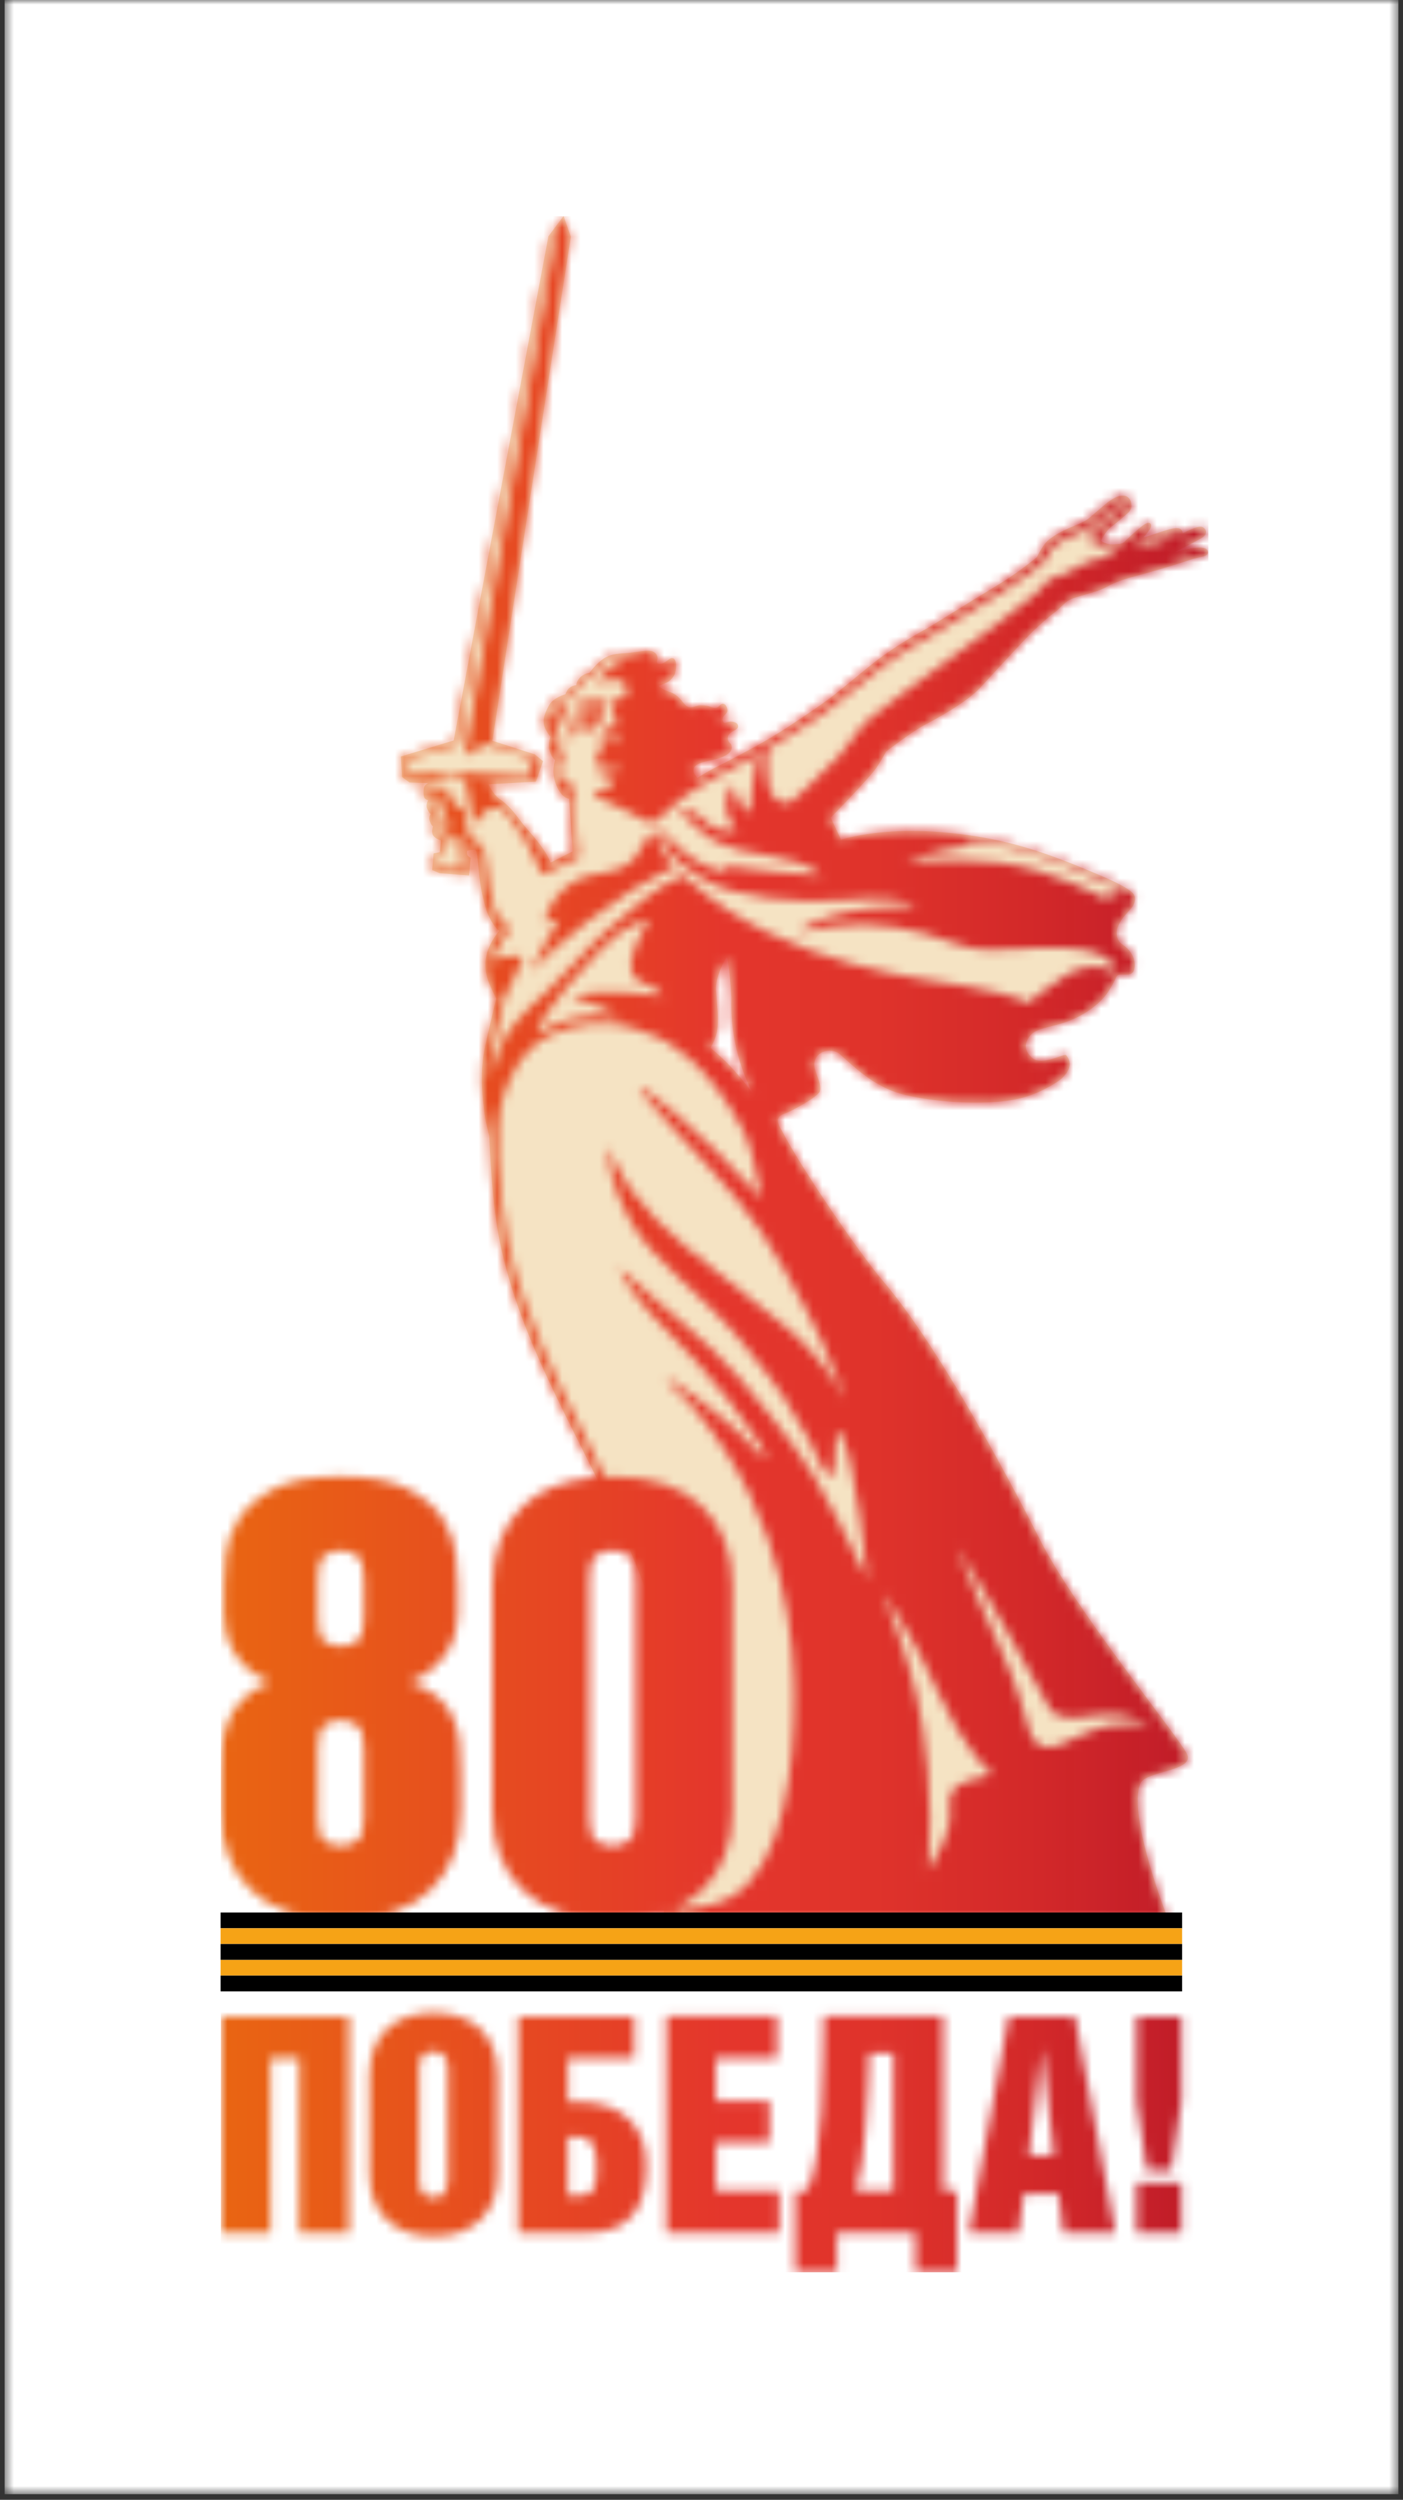 <svg width="151" height="269" viewBox="0 0 151 269" fill="none" xmlns="http://www.w3.org/2000/svg">
<rect x="0" y="0" width="151" height="269" fill="#333333" stroke="none"/>
<mask id="mask0_24_167" style="mask-type:luminance" maskUnits="userSpaceOnUse" x="0" y="0" width="151" height="269">
<path d="M150.5 0H0.5V268.396H150.5V0Z" fill="white"/>
</mask>
<g mask="url(#mask0_24_167)">
<path d="M150.5 0H0.5V268.396H150.5V0Z" fill="white"/>
<mask id="mask1_24_167" style="mask-type:luminance" maskUnits="userSpaceOnUse" x="0" y="0" width="151" height="269">
<path d="M150.5 0H0.5V268.396H150.5V0Z" fill="white"/>
</mask>
<g mask="url(#mask1_24_167)">
<path d="M126.382 59.446C126.793 59.225 127.167 59.034 127.311 58.958C127.875 58.676 128.37 58.433 128.629 58.288C129.444 57.839 129.68 57.724 129.779 57.397C129.862 57.13 129.718 56.849 129.413 56.712C128.903 56.476 127.296 57.412 127.296 57.374C127.258 57.07 127.083 56.834 126.694 56.826C126.23 56.818 125.643 57.001 124.798 57.283C124.021 57.549 123.245 57.793 123.069 57.839C123.504 57.321 123.633 57.123 123.633 57.123C123.633 57.123 124.044 56.651 123.831 56.354C123.77 56.27 123.625 56.224 123.45 56.285C123.077 56.415 122.407 57.001 121.265 58.06C121.12 58.189 121.059 58.303 120.838 58.448C120.404 58.562 119.612 58.631 119.193 58.517C118.858 58.425 118.637 58.296 118.493 58.181C118.515 58.159 118.965 57.153 119.658 56.651C120.099 56.331 121.318 55.28 121.432 55.173C121.851 54.732 121.79 54.389 121.752 54.153C121.714 53.871 121.554 53.62 121.341 53.468C120.602 52.957 119.33 53.962 119.186 54.077C118.896 54.313 117.564 55.447 117.145 55.806C116.84 56.064 115.98 56.438 115.401 56.674L115.066 56.818C114.35 57.13 113.444 57.595 112.781 58.166C112.324 58.555 111.776 59.56 111.608 59.941C111.235 60.253 109.476 61.692 107.351 62.971C105.744 63.939 104.031 64.997 102.554 65.911C101.449 66.596 100.475 67.198 99.782 67.617C99.652 67.685 96.53 69.338 93.948 71.394C93.164 72.019 92.402 72.643 91.671 73.245C91.062 73.74 90.499 74.204 89.95 74.638C88.427 75.887 84.985 78.088 84.604 78.362C84.094 78.682 83.569 79.01 82.959 79.375C81.33 80.365 77.895 82.155 76.943 82.619C76.57 82.802 75.9 83.183 75.153 83.647C75.131 83.662 75.1 83.678 75.077 83.693L75.062 83.701C74.864 83.495 74.674 83.206 74.651 83.03C74.506 82.117 75.778 82.01 77.126 81.667C78.025 81.439 78.763 80.997 78.756 80.441C78.748 79.923 78.451 80.007 78.352 79.634C78.131 78.758 79.266 78.682 79.418 78.278C79.471 78.141 79.449 77.852 79.091 77.73C78.733 77.608 78.558 77.631 78.063 77.776C77.804 77.852 77.606 77.372 77.918 77.037C78.23 76.702 78.367 76.595 78.268 76.237C78.131 75.735 77.819 75.659 77.629 75.773C77.438 75.887 77.278 76.222 76.897 76.177C76.517 76.131 76.349 75.895 75.39 75.895C74.826 75.895 74.369 76.39 73.813 75.918C73.478 75.636 73.037 74.73 72.024 74.44C71.254 74.219 70.881 73.801 70.881 73.801C70.881 73.801 71.826 73.504 72.123 73.207C72.671 72.651 72.633 72.506 72.724 72.118C72.762 71.958 72.915 70.732 72.245 70.823C72.069 70.846 71.483 71.417 71.102 71.44C70.721 71.463 70.66 71.341 70.721 71.128C70.851 70.671 70.714 70.404 70.394 70.176C69.952 69.856 68.757 70.145 67.728 70.252C66.716 70.358 65.931 70.259 64.979 70.861C64.165 71.386 63.434 72.407 63.434 72.407C63.434 72.407 62.71 72.46 62.253 73.115C62.025 73.45 62.025 73.732 62.025 73.732C62.025 73.732 61.347 73.755 61.027 74.341C60.852 74.661 60.859 74.707 60.859 74.707C60.859 74.707 59.557 75.065 59.108 75.864C58.621 76.74 58.278 77.593 58.712 78.454C59.07 79.162 59.253 79.268 59.253 79.268C59.253 79.268 58.956 79.961 59.131 80.67C59.329 81.469 59.679 81.728 59.732 81.797C59.679 81.98 59.367 82.985 59.748 84.15C60.342 85.947 61.248 85.947 61.248 85.947C61.248 85.947 61.385 88.102 61.484 89.412C61.583 90.714 61.606 91.636 61.606 91.636C61.59 91.628 59.26 92.816 59.26 92.816C59.26 92.816 58.956 92.131 58.72 91.758C57.829 90.326 56.587 89.123 56.069 88.399C55.544 87.683 54.851 86.823 54.409 86.488C54.31 86.381 54.135 86.221 53.823 86.016C53.069 85.513 52.574 84.401 52.574 84.401L57.684 84.112L58.445 81.911L57.554 81.172L52.993 79.71C53.777 74.539 61.438 25.481 61.438 25.481L60.661 23.242L60.654 23.257L60.631 23.273V23.28L59.024 25.42L48.827 79.68L43.146 81.408L43.276 83.617L44.045 84.18L44.068 84.203L46.078 84.272C45.895 84.371 45.636 84.553 45.606 84.873C45.575 85.193 45.545 85.795 45.773 85.962C45.994 86.122 46.086 86.115 46.086 86.115C46.086 86.115 45.796 86.541 45.964 86.99C46.131 87.44 46.352 87.607 46.352 87.607C46.352 87.607 46.101 87.889 46.253 88.346C46.406 88.811 46.603 88.925 46.603 88.925C46.603 88.925 46.375 89.603 46.649 89.945C46.931 90.296 47.449 90.448 47.449 90.448L47.327 91.697L46.664 91.834L46.512 93.631L47.319 93.966L50.487 94.21L50.655 92.321C50.655 92.321 50.365 92.123 50.312 92.024C50.259 91.925 50.259 91.727 50.274 91.552C50.419 91.522 50.685 91.461 50.937 91.43C51.112 91.407 51.203 91.445 51.272 91.621C51.416 92.177 51.493 93.463 51.607 94.461C51.744 95.687 52.026 96.837 52.346 97.957C52.361 98.017 52.901 99.48 53.709 100.173C53.488 100.462 53.176 100.904 52.94 101.315C51.752 103.394 52.338 105.184 52.848 106.273C53.016 106.669 53.206 107.065 53.412 107.461C53.031 108.923 52.368 111.839 52.155 112.883C51.713 115.091 51.843 117.46 52.087 119.272C52.148 119.957 52.254 120.658 52.429 121.282C52.536 121.793 52.627 122.143 52.658 122.272C52.681 122.92 52.917 129.553 53.831 133.825C55.498 141.638 58.857 148.332 62.413 155.43C66.67 163.921 71.072 172.694 73.037 184.3C74.514 193.019 71.475 205.6 71.445 205.729L71.315 206.262L72.214 206.27C72.183 206.278 72.153 206.278 72.123 206.285C72.123 206.285 87.414 206.369 101.678 206.445L124.425 206.582C124.448 206.582 124.463 206.575 124.486 206.567C125.118 206.567 125.552 206.575 125.735 206.575C125.735 206.575 121.295 195.365 122.734 191.915C123.306 190.544 128.766 190.605 127.715 188.671C126.557 186.539 116.094 173.661 112.119 166.061C112.004 165.848 102.333 146.398 95.045 137.861C92.448 134.823 86.104 125.509 84.14 121.648C83.233 120.239 84.003 119.988 84.604 119.775C85.168 119.569 87.993 118.076 88.244 117.429C88.496 116.774 87.727 115.441 87.65 114.756C87.483 113.187 89.409 112.57 90.438 113.484C91.877 114.748 93.918 116.812 96.85 117.673C99.37 118.419 105.653 119.173 109.811 118.191C111.783 117.726 113.756 116.508 114.198 116.112C115.203 115.213 115.416 114.322 114.731 113.53C114.563 113.34 112.172 114.703 111.159 113.888C109.499 112.54 111.075 111.215 111.22 111.116C112.339 110.415 113.908 110.469 115.873 109.501C117.982 108.458 118.934 107.217 119.208 106.813C120.054 105.564 120.031 105.168 120.267 104.978C120.633 104.681 121.798 105.229 122.057 104.369C122.209 103.858 122.156 103.044 121.539 102.29C121.013 101.642 120.526 101.658 120.267 100.927C119.833 99.67 121.181 98.391 121.706 97.789C122.178 97.241 122.262 96.662 122.057 96.319C122.057 96.296 121.942 95.664 118.241 94.126C116.322 93.326 112.583 91.674 108.41 90.661C104.579 89.724 100.391 89.374 97.604 89.42C93.149 89.488 90.521 90.356 90.521 90.356L89.402 87.98C89.402 87.98 93.705 83.624 94.443 82.444C95.19 81.264 95.357 80.875 95.357 80.875C95.357 80.875 98.281 78.652 99.454 78.042C100.635 77.433 104.031 75.598 105.516 73.983C107.001 72.369 109.834 69.277 110.877 68.226C111.921 67.183 113.101 66.178 113.497 65.911C113.893 65.652 114.563 64.868 114.959 64.639C115.934 64.068 117.754 63.901 119.102 63.154C120.457 62.416 121.843 62.096 122.308 61.974C123.465 61.677 126.527 60.778 128.027 60.268C129.383 59.803 129.954 59.986 129.992 59.446C130.06 58.311 126.824 59.354 126.382 59.446ZM76.471 112.753C76.638 112.471 77.126 111.535 77.21 110.728C77.301 109.859 77.271 109.144 77.21 108.496C77.149 107.849 77.103 106.943 77.065 106.608C76.92 105.397 77.941 103.242 78.245 102.998C78.421 103.371 78.733 106.973 78.718 107.506C78.535 113.644 81.17 117.863 81.17 117.863C78.36 114.017 76.532 112.913 76.471 112.753Z" fill="#F5E3C3"/>
</g>
<mask id="mask2_24_167" style="mask-type:luminance" maskUnits="userSpaceOnUse" x="23" y="23" width="107" height="222">
<path d="M122.323 240.235H127.144V234.866H122.323V240.235ZM23.773 216.97V240.242H29.111V221.47H32.218V240.242H37.556V216.97H23.773ZM61.111 229.946H62.337C62.748 229.946 63.075 230.038 63.327 230.22C63.578 230.403 63.761 230.639 63.89 230.929C64.02 231.218 64.104 231.553 64.149 231.934C64.195 232.315 64.218 232.703 64.218 233.114C64.218 233.701 64.195 234.188 64.149 234.584C64.104 234.98 64.02 235.307 63.89 235.551C63.761 235.802 63.563 235.985 63.312 236.099C63.053 236.221 62.695 236.275 62.245 236.275H61.111V229.946ZM55.772 216.97V240.242H63.38C64.568 240.242 65.558 240.044 66.358 239.663C67.157 239.275 67.789 238.757 68.269 238.11C68.741 237.463 69.076 236.701 69.274 235.825C69.465 234.95 69.564 234.028 69.564 233.061C69.564 230.883 68.916 229.185 67.622 227.981C66.327 226.771 64.492 226.169 62.124 226.169H61.118V221.478H68.269V216.977H55.772V216.97ZM71.719 216.97V240.242H83.888V235.742H77.057V230.563H82.822V226.062H77.057V221.463H83.629V216.962H71.719V216.97ZM92.745 232.825C92.905 231.66 93.042 230.411 93.149 229.07C93.255 227.73 93.339 226.359 93.407 224.943C93.469 223.526 93.529 222.186 93.567 220.914H96.157V235.742H92.113C92.372 234.965 92.585 233.99 92.745 232.825ZM88.648 216.97C88.602 218.523 88.572 220.183 88.549 221.95C88.526 223.717 88.465 225.461 88.374 227.174C88.275 228.888 88.115 230.495 87.886 231.995C87.658 233.495 87.331 234.736 86.904 235.734H85.579V244.507H90.08V240.235H98.51V244.507H102.995V235.734H101.503V216.962H88.648V216.97ZM112.096 220.595H112.157L113.421 231.957H110.732L112.096 220.595ZM108.562 216.97L104.259 240.242H109.628L110.177 236.099H113.931L114.418 240.242H120.054L115.682 216.97H108.562ZM122.323 216.97V226.062L123.427 233.503H126.047L127.151 226.062V216.97H122.323ZM45.758 236.244C45.545 236.084 45.385 235.886 45.286 235.658C45.187 235.429 45.134 235.193 45.126 234.942C45.111 234.698 45.111 234.493 45.111 234.34V222.849C45.111 222.651 45.118 222.43 45.126 222.186C45.134 221.942 45.187 221.706 45.286 221.493C45.385 221.28 45.537 221.097 45.758 220.945C45.971 220.793 46.276 220.716 46.664 220.716C47.053 220.716 47.35 220.793 47.555 220.945C47.761 221.097 47.913 221.28 48.005 221.493C48.104 221.706 48.165 221.942 48.18 222.186C48.203 222.437 48.21 222.658 48.21 222.849V234.34C48.21 234.493 48.203 234.691 48.18 234.942C48.157 235.193 48.096 235.429 48.005 235.658C47.906 235.886 47.753 236.077 47.555 236.244C47.35 236.404 47.053 236.488 46.664 236.488C46.276 236.48 45.979 236.404 45.758 236.244ZM43.915 217C43.07 217.282 42.346 217.693 41.73 218.249C41.113 218.797 40.633 219.498 40.29 220.351C39.948 221.204 39.773 222.194 39.773 223.313V233.899C39.773 235.993 40.389 237.638 41.615 238.833C42.841 240.029 44.532 240.631 46.664 240.631C48.819 240.631 50.51 240.029 51.729 238.833C52.947 237.638 53.556 235.993 53.556 233.899V223.313C53.556 222.194 53.381 221.204 53.038 220.351C52.696 219.498 52.216 218.797 51.599 218.249C50.982 217.701 50.259 217.282 49.413 217C48.576 216.718 47.654 216.581 46.664 216.581C45.674 216.581 44.753 216.718 43.915 217ZM34.929 198.068C34.449 197.695 34.213 196.88 34.213 195.608V188.13C34.213 186.866 34.449 186.044 34.929 185.67C35.409 185.297 35.995 185.115 36.688 185.115C37.343 185.115 37.914 185.305 38.417 185.67C38.912 186.044 39.171 186.858 39.171 188.13V195.608C39.171 196.88 38.919 197.695 38.417 198.068C37.914 198.441 37.336 198.624 36.688 198.624C35.995 198.624 35.409 198.441 34.929 198.068ZM34.929 176.601C34.449 176.227 34.213 175.413 34.213 174.156V169.853C34.213 168.589 34.449 167.774 34.929 167.409C35.409 167.036 35.995 166.853 36.688 166.853C37.343 166.853 37.914 167.036 38.417 167.409C38.912 167.782 39.171 168.597 39.171 169.853V174.156C39.171 175.42 38.919 176.235 38.417 176.601C37.914 176.974 37.336 177.156 36.688 177.156C35.995 177.149 35.409 176.966 34.929 176.601ZM29.416 160.25C27.695 161.164 26.446 162.253 25.661 163.51C24.877 164.774 24.42 166.068 24.29 167.394C24.161 168.719 24.092 169.8 24.092 170.622V173.821C24.092 174.384 24.169 175.009 24.321 175.679C24.473 176.357 24.747 177.027 25.136 177.705C25.524 178.375 26.034 178.999 26.666 179.563C27.299 180.126 28.09 180.606 29.05 181.002C27.748 181.528 26.735 182.175 26.012 182.959C25.288 183.744 24.77 184.589 24.443 185.503C24.115 186.417 23.925 187.346 23.856 188.275C23.788 189.212 23.757 190.087 23.757 190.917V194.832C23.757 198.441 24.854 201.305 27.055 203.414C29.248 205.524 32.462 206.582 36.681 206.582C40.9 206.582 44.106 205.531 46.306 203.414C48.5 201.305 49.604 198.441 49.604 194.832V190.917C49.604 189.745 49.558 188.656 49.474 187.658C49.391 186.66 49.155 185.731 48.789 184.886C48.416 184.033 47.875 183.294 47.159 182.662C46.444 182.03 45.431 181.482 44.128 181.002C45.088 180.606 45.903 180.119 46.573 179.532C47.243 178.946 47.784 178.322 48.172 177.674C48.561 177.019 48.842 176.357 49.017 175.687C49.193 175.009 49.276 174.392 49.276 173.829V170.63C49.276 169.808 49.208 168.726 49.078 167.401C48.949 166.076 48.492 164.781 47.708 163.517C46.923 162.253 45.674 161.164 43.953 160.258C42.232 159.344 39.81 158.887 36.673 158.887C33.558 158.88 31.137 159.336 29.416 160.25ZM69.229 90.889C67.294 95.116 63.928 92.946 60.882 95.497C58.91 97.149 58.62 99.244 58.62 99.244C58.62 99.244 59.466 99.023 60.212 98.863C59.854 99.183 57.151 104.452 57.075 104.582C56.998 104.711 60.844 100.424 68.01 95.763C70.584 94.088 72.579 93.365 72.579 93.365C71.087 91.872 70.47 89.465 70.47 89.465C70.47 89.465 69.655 89.953 69.229 90.889ZM62.367 77.319C62.664 76.991 63.22 76.793 63.395 76.763C63.571 76.733 63.601 76.786 63.601 76.786C63.586 76.847 63.563 76.9 63.548 76.961C63.548 76.961 62.916 77.197 62.664 77.456C62.405 77.715 62.253 77.89 62.207 78.027C62.169 78.164 62.131 78.24 62.131 78.24C62.131 78.24 62.07 77.654 62.367 77.319ZM64.317 75.476C62.276 75.027 61.629 76.39 61.629 76.39C62.451 76.085 63.144 75.712 63.852 76.245C63.38 76.291 62.436 76.443 61.933 77.037C61.263 77.829 61.514 78.819 61.545 79.459C61.552 79.565 61.895 79.01 62.253 78.91C62.184 78.674 62.192 78.583 62.283 78.317C62.405 77.89 62.771 77.585 63.106 77.486C63.068 77.997 63.296 77.913 63.791 77.989C63.753 78.042 63.715 78.088 63.669 78.134C63.609 78.134 63.54 78.134 63.479 78.134C63.35 78.134 63.228 78.134 63.106 78.164C62.938 78.202 62.748 78.24 62.596 78.454C63.053 78.385 63.357 78.484 63.342 78.819C64.431 78.103 64.949 77.532 64.675 76.329C65.002 75.872 65.2 75.537 65.238 74.966C64.911 75.301 64.804 75.514 64.317 75.476ZM95.06 171.43C95.06 171.43 96.438 173.425 97.269 174.948C98.495 177.21 99.089 177.88 101.137 182.434C102.249 184.909 103.704 187.308 104.815 188.739C105.166 189.189 105.47 189.539 105.699 189.813L106.788 190.94L104.237 191.618C104.153 191.648 104.061 191.679 103.97 191.709C102.12 192.319 102.18 193.461 102.219 194.527C102.257 195.555 102.569 196.987 99.911 201.312C100.886 184.741 97.109 177.271 95.06 171.43ZM64.157 198.068C63.677 197.703 63.441 196.88 63.441 195.616V169.853C63.441 168.589 63.677 167.774 64.157 167.401C64.637 167.028 65.223 166.845 65.916 166.845C66.571 166.845 67.142 167.028 67.645 167.401C68.147 167.774 68.399 168.589 68.399 169.853V195.616C68.399 196.88 68.147 197.695 67.645 198.068C67.142 198.441 66.571 198.624 65.916 198.624C65.223 198.624 64.637 198.441 64.157 198.068ZM110.832 186.371C110.23 184.094 109.164 180.606 107.595 177.24C105.12 171.925 105.402 172.252 104.313 169.754C104.13 169.335 102.889 166.312 103.14 166.701C104.823 169.297 106.894 172.854 109.095 176.821C109.872 178.223 111.913 181.71 113.048 183.957C113.497 184.84 115.515 184.878 115.766 184.84C119.589 184.315 120.869 184.178 123.808 185.648C123.808 185.648 123.534 185.609 123.153 185.571C122.658 185.518 121.996 185.472 121.531 185.51C119.528 185.663 119.071 185.526 116.094 186.843C115.667 187.034 114.845 187.399 114.015 187.78C113.657 187.94 113.276 188.024 112.91 188.024C111.981 188.016 111.129 187.49 110.832 186.371ZM63.144 155.041C59.618 148.005 56.283 141.349 54.638 133.65C54.044 130.847 53.739 127.009 53.594 124.565C53.564 122.554 53.533 119.995 54.204 117.863C54.402 117.231 54.95 115.906 55.567 114.817C56.191 113.728 56.96 113.043 57.394 112.609C57.859 112.144 59.915 110.522 63.548 110.194C67.279 109.859 69.427 111.124 70.546 111.52C71.635 111.9 76.121 114.231 79.989 121.633C80.911 123.392 81.345 126.042 81.977 128.966C75.115 121.404 69.046 116.668 68.817 117.025C68.559 117.421 75.847 124.991 76.41 125.699C76.737 126.111 81.314 130.809 84.475 136.719C84.482 136.734 84.49 136.742 84.49 136.757C84.642 137.061 84.802 137.358 84.97 137.655C87.559 142.171 89.546 146.497 91.062 150.571C89.242 147.517 87.011 144.73 84.322 142.59C74.994 135.142 71.194 132.538 68.041 128.182C66.221 125.669 65.482 123.331 65.482 123.331C65.368 125.38 66.007 127.976 67.744 131.182C70.386 136.064 75.26 138.737 80.043 144.662C84.49 150.168 84.703 150.807 87.125 155.034C87.993 156.542 88.541 158.803 89.501 158.803C90.049 158.803 89.745 153.914 90.156 154.013C90.392 154.067 90.552 154.409 90.643 154.6C91.153 155.651 91.389 156.861 91.633 157.996C91.999 159.702 92.28 161.423 92.532 163.152C92.798 164.964 93.027 166.792 93.21 168.62C93.232 168.84 93.255 169.061 93.27 169.282C93.286 169.457 93.255 169.762 93.324 169.922C91.138 165.2 88.785 160.844 87.559 158.803C85.153 154.79 80.355 149.231 79.494 148.195C76.265 144.334 70.973 140.466 67.553 137.214C65.094 134.876 68.383 139.59 69.952 141.265C72.161 143.634 77.248 148.386 81.596 155.087C82.83 156.983 82.761 157.684 81.01 155.696C77.971 152.239 69.868 146.52 72.13 149.018C72.13 149.018 73.554 150.19 74.712 151.569C84.916 163.7 85.48 177.758 85.48 182.441C85.526 190.072 84.33 200.513 79.045 203.909C76.509 205.539 73.067 205.463 72.442 205.432C73.623 204.93 74.643 204.267 75.511 203.437C77.705 201.328 78.809 198.464 78.809 194.855V170.645C78.809 167.036 77.712 164.172 75.511 162.063C73.311 159.953 70.105 158.902 65.886 158.902C65.596 158.902 65.314 158.918 65.033 158.933C64.431 157.608 63.791 156.321 63.144 155.041ZM76.471 112.753C76.638 112.471 77.126 111.535 77.21 110.728C77.301 109.859 77.271 109.144 77.21 108.489C77.149 107.834 77.103 106.943 77.065 106.6C76.928 105.389 77.941 103.234 78.245 102.99C78.421 103.363 78.733 106.966 78.718 107.499C78.535 113.637 81.17 117.856 81.17 117.856C78.36 114.017 76.532 112.913 76.471 112.753ZM64.766 102.061C67.728 98.985 69.846 99.053 69.846 99.053C69.846 99.053 68.376 101.414 68.018 102.99C67.698 104.369 67.972 105.404 69.404 105.884C71.041 106.44 71.353 107.179 71.353 107.179C71.353 107.179 63.669 106.12 61.537 107.362C61.537 107.362 64.515 107.971 66.898 109.562C66.723 109.532 65.307 109.052 62.877 109.38C60.54 109.699 58.986 110.484 58.087 111.063C58.034 111.093 57.988 111.116 57.95 111.116C57.516 111.124 58.491 108.588 64.766 102.061ZM104.777 90.867C104.457 90.638 103.993 90.44 103.437 90.28C105.965 90.577 108.273 91.004 110.161 91.491C111.997 91.963 115.865 93.433 119.696 95.284C119.939 95.405 120.541 95.725 120.952 95.946C120.031 96.053 118.934 96.7 118.934 96.7C118.934 96.7 112.857 93.418 107.542 92.839C103.148 92.359 97.489 92.748 97.489 92.748C97.489 92.748 100.124 91.56 104.777 90.867ZM46.992 93.395L47.076 92.138L47.654 92.024L47.784 90.455C47.974 90.379 48.256 90.273 48.393 90.242C49.231 90.014 49.688 90.433 49.688 90.433L49.589 91.902L49.764 92.017C49.764 92.017 49.703 93.509 49.65 93.623C49.65 93.631 49.611 93.631 49.558 93.631C49.094 93.639 46.992 93.395 46.992 93.395ZM46.771 89.473C46.725 88.94 46.961 88.795 46.961 88.795C46.961 88.795 47.274 88.46 47.982 88.491C48.454 88.513 48.515 88.727 48.515 88.917C48.515 89.184 48.248 89.458 47.898 89.519C47.563 89.572 46.999 89.755 46.984 89.922C46.908 89.823 46.794 89.663 46.771 89.473ZM46.527 88.293C46.284 87.47 47.266 87.15 47.464 87.135C47.624 87.12 47.875 87.059 48.005 87.303C48.058 87.409 48.172 87.836 47.677 88.072C47.197 88.3 47.045 88.338 46.878 88.544C46.84 88.59 46.771 88.696 46.779 88.727C46.672 88.651 46.603 88.559 46.527 88.293ZM46.245 86.815C46.047 86.031 46.992 85.802 47.236 85.78C47.403 85.764 47.639 85.787 47.784 85.985C47.845 86.069 47.89 86.244 47.799 86.412C47.692 86.594 47.494 86.541 47.289 86.617C46.885 86.762 46.611 87.021 46.474 87.166C46.367 87.067 46.261 86.884 46.245 86.815ZM59.854 75.682C60.303 75.225 61.286 74.951 61.286 74.951C61.286 74.951 61.332 74.478 61.712 74.303C61.994 74.174 62.398 74.067 62.398 74.067C62.398 74.067 62.428 73.466 62.779 73.199C63.129 72.932 63.327 72.879 63.609 72.818C64.362 72.003 65.215 70.831 66.396 70.724C67.287 70.64 68.185 70.526 68.597 70.45C68.703 70.427 69.533 70.313 69.64 70.541C68.924 70.534 68.041 70.579 67.211 70.869C66.525 71.112 66.502 71.371 66.312 71.562C66.122 71.752 65.718 71.965 65.528 72.041C65.337 72.11 65.124 72.232 65.025 72.399C64.934 72.567 64.979 72.658 64.743 72.78C64.507 72.902 64.195 73.458 64.195 73.458C64.195 73.458 65.429 73.108 66.099 73.13C67.005 73.153 67.553 73.648 67.523 74.395C67.508 74.798 67.02 75.438 65.886 75.293C65.886 75.293 65.741 75.788 65.855 76.123C65.962 76.428 66.175 77.182 66.282 77.593C66.297 77.669 66.32 77.745 66.343 77.822C66.35 77.852 66.35 77.867 66.35 77.867V77.875C66.388 77.997 66.426 78.118 66.464 78.218C66.495 78.317 66.411 78.263 66.274 78.202C66.091 78.126 65.809 78.05 65.543 78.324L65.078 78.674C64.85 78.88 64.446 79.192 64.522 79.352C64.599 79.512 64.698 79.588 64.918 79.619C65.124 79.649 66.243 79.642 66.571 79.619C66.655 79.626 66.731 79.626 66.807 79.634V79.642C66.799 79.649 66.845 79.84 66.898 80.114C66.495 79.885 65.741 79.878 65.718 79.893C65.505 79.885 65.314 79.961 65.109 80.068C64.766 80.243 64.378 80.791 64.256 81.34C64.027 82.376 64.248 82.718 65.429 82.657L65.436 82.665C65.985 82.688 66.259 82.665 66.678 82.665C66.716 82.665 66.754 82.657 66.792 82.657C66.525 83.038 66.198 83.221 66.198 83.221C66.198 83.221 65.931 83.228 65.825 83.236C65.535 83.251 65.314 83.244 65.147 83.244C64.88 83.236 64.758 83.221 64.728 83.312C64.5 83.99 64.827 83.906 65.177 83.822C65.421 83.761 65.68 83.708 65.771 83.906C65.863 84.119 65.718 84.599 65.535 84.889C65.451 85.018 65.139 84.995 64.835 84.965C64.568 84.942 64.309 84.919 64.195 84.995C63.631 85.353 63.913 85.498 64.819 86.016C65.459 86.381 67.226 87.074 67.607 87.341C67.987 87.607 69.922 88.605 70.112 88.559C70.721 88.399 72.382 86.785 72.427 86.739C73.509 85.65 76.402 83.868 77.293 83.442C78.017 83.091 80.141 81.987 81.855 81.035C81.505 81.675 81.139 82.779 80.979 84.675C80.85 86.404 80.758 87.897 80.233 87.303C78.931 85.818 79.007 84.089 78.756 84.523C78.101 85.681 78.017 86.297 78.184 87.219C78.481 88.902 79.715 89.42 79.144 89.427C77.042 89.45 76.387 88.986 75.192 87.737C74.43 86.937 73.036 87.31 73.036 87.31C73.036 87.31 74.217 88.361 75.778 89.694C77.773 91.4 81.208 91.849 83.477 92.23C87.308 92.87 88.442 94.24 88.442 94.24C88.442 94.24 78.649 93.585 77.826 92.915L78.542 93.852C74.537 93.738 70.889 88.986 70.889 88.986C70.889 88.986 71.331 90.707 72.069 91.643C73.105 92.969 74.43 93.852 76.037 94.781C79.327 96.685 86.043 97.126 89.676 96.89C91.093 96.799 92.638 96.7 93.659 96.677C97.588 96.593 98.525 97.522 98.525 97.522C98.525 97.522 90.118 97.286 86.074 100.096C85.602 100.424 87.924 99.959 89.684 99.678C93.788 99.015 98.7 99.952 102.569 101.452C105.181 102.465 107.184 102.282 109.75 102.107C111.273 102 112.994 101.894 115.149 102.038C120.297 102.381 120.107 104.681 120.107 104.681C120.107 104.681 117.914 103.051 114.7 104.97C112.743 106.135 110.664 107.933 110.664 107.933C110.664 107.933 109.796 107.194 104.008 106.128C100.33 105.45 84.65 104.14 74.133 94.751C73.912 94.552 73.714 94.37 73.531 94.202C70.881 95.207 68.003 97.812 65.467 99.99C63.197 101.947 61.263 104.513 58.978 106.57C58.978 106.57 55.453 109.623 54.417 111.535C54.173 111.976 53.244 113.835 52.696 116.058C52.696 115.076 52.772 114.063 52.97 113.088C53.183 112.022 53.396 111.085 53.587 110.278C53.815 109.273 54.097 108.184 54.341 107.27C54.95 106.059 56.488 102.967 56.222 102.937C55.681 102.868 54.805 102.808 54.006 103.028C53.648 103.127 53.351 103.242 53.107 103.356C53.168 102.861 53.328 102.335 53.648 101.779C54.006 101.155 54.912 99.921 54.912 99.921C54.912 99.921 53.572 99.122 53.115 97.606C52.703 96.243 52.513 94.484 52.368 93.197C52.254 92.116 52.185 91.59 52.056 91.331C51.835 90.889 51.538 90.501 50.876 90.6C50.815 90.608 50.739 90.623 50.67 90.631C50.739 90.539 50.8 90.448 50.8 90.379C50.815 89.854 50.206 89.504 50.152 89.245C50.084 88.932 50.106 88.308 50.19 87.965C50.472 86.823 49.193 87.127 48.637 86.153C48.111 85.224 48.225 84.317 47.281 84.835C46.923 85.033 46.284 85.376 46.017 85.566C45.758 84.866 46.032 84.622 46.581 84.203C46.695 84.127 46.832 84.043 46.916 83.998C47.662 83.579 48.774 83.442 49.231 83.533C49.954 83.678 50.404 84.599 50.388 85.087C50.373 85.566 50.404 86.183 50.632 86.709C50.86 87.227 50.883 87.775 50.944 88.064C51.005 88.354 51.256 88.468 51.256 88.468C51.934 87.508 52.406 87.044 53.229 86.869C53.686 86.899 54.059 86.8 55.011 88.171C55.194 88.437 56.115 89.709 56.77 90.798C57.425 91.879 58.324 94.118 58.324 94.118L62.329 92.222C62.329 92.222 61.872 88.506 61.857 87.63C61.819 85.353 61.545 84.302 61.545 84.302C61.545 84.302 61.035 84.432 60.783 84.272C60.669 84.203 60.41 84.112 60.296 83.556C60.007 82.177 60.669 81.53 60.669 81.53C60.273 81.188 60.067 80.449 60.205 79.504C60.303 78.827 59.831 79.299 59.55 79.885C59.451 79.748 59.458 79.512 59.58 79.215C60.09 77.943 60.829 76.832 61.263 75.522C61.263 75.522 60.996 75.583 60.745 75.689C60.502 75.796 60.182 76.123 59.877 76.565C59.671 76.87 59.176 77.228 58.902 77.624C58.902 77.54 58.902 76.633 59.854 75.682ZM122.666 58.448C122.666 58.448 124.006 58.006 124.691 57.785C126.443 57.222 126.58 57.222 126.649 57.405C126.732 57.61 126.291 57.793 126.055 57.885C125.476 58.105 122.544 58.996 122.171 59.118C122.384 58.874 122.453 58.699 122.666 58.448ZM82.67 84.279C82.418 82.634 82.51 81.264 82.594 80.586C82.883 80.418 83.157 80.258 83.386 80.121C85.069 79.101 86.158 78.4 87.833 77.296C89.036 76.504 90.499 75.308 92.197 73.922C92.928 73.328 93.682 72.704 94.466 72.079C96.979 70.077 100.132 68.409 100.185 68.378C100.893 67.944 101.876 67.343 102.988 66.657C104.465 65.743 106.179 64.693 107.778 63.718C110.23 62.24 112.141 60.611 112.225 60.542L112.339 60.39C112.606 59.788 113.063 59.088 113.261 58.89C113.71 58.417 114.791 57.892 115.401 57.626L115.736 57.481C116.436 57.184 117.305 56.818 117.708 56.468C118.119 56.11 119.437 54.991 119.726 54.755C120.099 54.45 120.671 54.107 120.838 54.183C120.846 54.191 121.082 54.305 120.8 54.579C120.785 54.587 119.551 55.653 119.14 55.95C118.942 56.095 118.767 56.262 118.614 56.43C118.454 56.575 118.295 56.719 118.196 56.849C117.487 57.74 117.03 57.938 117.107 57.983C117.731 58.417 118.576 58.874 118.576 58.874C119.193 59.27 119.879 59.194 120.358 59.034C119.802 59.636 118.957 60.07 118.462 60.131C117.655 60.245 117.228 60.413 116.779 60.649C115.538 61.288 114.578 61.883 114.274 61.928C112.69 62.149 112.705 62.773 111.441 63.931C110.915 64.411 103.414 70.214 101.015 71.782C98.616 73.351 94.169 76.976 93.689 77.281C92.669 77.928 91.763 79.756 90.338 81.309C88.168 83.678 85.541 85.901 85.312 86.145C85.168 86.297 84.894 86.396 84.574 86.396C83.858 86.396 82.913 85.894 82.67 84.279ZM43.649 81.705C43.854 81.614 49.2 80.121 49.2 80.121L59.26 25.466L60.288 24.125L59.854 25.222L50 81.317L52.437 80.03L57.463 81.66L56.808 83.624L49.543 83.129L43.732 83.411C43.71 83.091 43.656 82.086 43.649 81.705ZM60.616 23.288L60.593 23.303V23.318L58.986 25.458L48.789 79.718L43.131 81.416L43.26 83.624L44.029 84.188L44.052 84.211L46.063 84.279C45.88 84.378 45.621 84.561 45.591 84.881C45.56 85.201 45.53 85.802 45.758 85.97C45.979 86.13 46.063 86.122 46.063 86.122C46.063 86.122 45.773 86.549 45.941 86.998C46.108 87.447 46.329 87.615 46.329 87.615C46.329 87.615 46.078 87.897 46.23 88.354C46.383 88.818 46.581 88.932 46.581 88.932C46.581 88.932 46.352 89.61 46.626 89.953C46.908 90.303 47.426 90.455 47.426 90.455L47.296 91.704L46.634 91.841L46.482 93.639L47.289 93.974L50.457 94.217L50.624 92.329C50.624 92.329 50.335 92.131 50.282 92.032C50.228 91.933 50.228 91.735 50.244 91.56C50.388 91.529 50.655 91.468 50.906 91.438C51.081 91.415 51.173 91.453 51.241 91.628C51.386 92.184 51.462 93.479 51.569 94.469C51.706 95.687 51.987 96.845 52.307 97.964C52.323 98.025 52.863 99.487 53.67 100.18C53.45 100.47 53.137 100.911 52.901 101.323C51.713 103.402 52.3 105.191 52.81 106.28C52.977 106.676 53.168 107.072 53.373 107.468C52.993 108.93 52.33 111.847 52.117 112.89C51.675 115.099 51.805 117.467 52.048 119.28C52.109 119.965 52.216 120.666 52.391 121.29C52.498 121.8 52.589 122.151 52.62 122.28C52.642 122.927 52.886 129.56 53.792 133.833C55.46 141.646 58.819 148.34 62.367 155.437C62.954 156.603 63.54 157.775 64.119 158.963C60.776 159.23 58.164 160.25 56.29 162.048C54.089 164.157 52.993 167.02 52.993 170.63V194.839C52.993 198.449 54.089 201.312 56.29 203.422C58.483 205.531 61.697 206.59 65.916 206.59C67.98 206.59 69.8 206.331 71.376 205.828L71.27 206.278L72.168 206.285C72.138 206.293 72.107 206.293 72.077 206.3C72.077 206.3 87.368 206.384 101.632 206.46L124.379 206.597C124.402 206.597 124.417 206.59 124.44 206.582C125.072 206.59 125.506 206.59 125.689 206.59C125.689 206.59 121.249 195.38 122.689 191.93C123.26 190.559 128.72 190.62 127.669 188.686C126.512 186.561 116.048 173.676 112.073 166.076C111.959 165.863 102.287 146.413 94.999 137.876C92.402 134.838 86.059 125.524 84.094 121.663C83.188 120.254 83.957 120.003 84.558 119.79C85.122 119.584 87.955 118.092 88.199 117.444C88.45 116.789 87.681 115.457 87.612 114.771C87.445 113.203 89.371 112.586 90.4 113.5C91.839 114.764 93.88 116.827 96.812 117.688C99.34 118.434 105.615 119.188 109.781 118.206C111.753 117.741 113.725 116.523 114.167 116.127C115.172 115.228 115.385 114.337 114.7 113.545C114.632 113.469 114.175 113.659 113.596 113.85C112.781 114.116 111.723 114.383 111.129 113.903C109.461 112.563 111.045 111.23 111.189 111.139C112.309 110.438 113.878 110.491 115.842 109.524C117.952 108.489 118.904 107.24 119.178 106.836C120.023 105.587 120 105.199 120.236 105.001C120.374 104.887 120.625 104.894 120.891 104.902C121.348 104.917 121.859 104.925 122.026 104.384C122.178 103.874 122.125 103.059 121.508 102.297C120.983 101.65 120.488 101.665 120.236 100.934C119.802 99.678 121.15 98.398 121.676 97.797C122.148 97.256 122.232 96.669 122.026 96.327C122.026 96.304 121.912 95.672 118.211 94.134C116.292 93.334 112.553 91.681 108.379 90.669C104.549 89.732 100.36 89.382 97.573 89.427C93.118 89.496 90.491 90.364 90.491 90.364L89.371 87.988C89.371 87.988 93.674 83.632 94.413 82.452C95.159 81.271 95.327 80.883 95.327 80.883C95.327 80.883 98.251 78.659 99.424 78.05C100.604 77.441 104.001 75.605 105.486 73.991C106.971 72.376 109.803 69.277 110.854 68.234C111.898 67.19 113.078 66.185 113.466 65.919C113.862 65.66 114.533 64.875 114.929 64.639C115.903 64.068 117.723 63.901 119.071 63.162C120.419 62.423 121.813 62.103 122.277 61.981C123.435 61.684 126.496 60.786 127.997 60.276C129.352 59.811 129.923 59.994 129.961 59.453C130.037 58.326 126.809 59.37 126.359 59.461C126.77 59.24 127.144 59.05 127.288 58.974C127.852 58.692 128.347 58.448 128.606 58.303C129.421 57.854 129.657 57.74 129.756 57.412C129.839 57.146 129.695 56.864 129.39 56.727C129.116 56.597 128.514 56.818 128.019 57.039C127.608 57.222 127.273 57.405 127.273 57.389C127.235 57.085 127.06 56.849 126.671 56.841C126.207 56.834 125.621 57.016 124.775 57.306C123.998 57.572 123.222 57.816 123.047 57.862C123.481 57.344 123.61 57.146 123.61 57.146C123.61 57.146 124.021 56.674 123.808 56.377C123.747 56.3 123.602 56.247 123.427 56.308C123.062 56.438 122.384 57.024 121.242 58.083C121.097 58.212 121.036 58.326 120.815 58.471C120.381 58.585 119.589 58.654 119.17 58.539C118.835 58.448 118.614 58.326 118.47 58.204C118.485 58.181 118.942 57.176 119.635 56.674C120.077 56.354 121.295 55.303 121.402 55.196C121.82 54.755 121.76 54.412 121.721 54.176C121.683 53.894 121.523 53.643 121.31 53.49C120.572 52.98 119.3 53.985 119.155 54.1C118.866 54.336 117.533 55.47 117.114 55.828C116.81 56.087 115.949 56.46 115.37 56.697L115.035 56.841C114.319 57.153 113.413 57.61 112.751 58.189C112.294 58.578 111.745 59.583 111.578 59.964C111.205 60.276 109.446 61.715 107.321 62.994C105.714 63.962 104.001 65.02 102.523 65.934C101.419 66.619 100.437 67.221 99.751 67.64C99.622 67.708 96.499 69.361 93.918 71.417C93.133 72.041 92.364 72.666 91.641 73.267C91.031 73.763 90.468 74.227 89.92 74.661C88.397 75.91 84.954 78.111 84.574 78.385C84.064 78.705 83.538 79.032 82.929 79.398C81.299 80.388 77.865 82.177 76.913 82.642C76.54 82.825 75.869 83.206 75.123 83.67C75.1 83.685 75.07 83.701 75.047 83.708L75.024 83.723C74.834 83.518 74.636 83.228 74.613 83.053C74.468 82.139 75.74 82.033 77.088 81.69C77.994 81.462 78.725 81.02 78.718 80.464C78.71 79.946 78.413 80.03 78.314 79.657C78.093 78.781 79.228 78.705 79.38 78.301C79.433 78.164 79.41 77.875 79.052 77.753C78.695 77.631 78.519 77.662 78.025 77.799C77.766 77.875 77.568 77.395 77.88 77.06C78.192 76.725 78.329 76.618 78.23 76.26C78.093 75.758 77.781 75.682 77.59 75.796C77.4 75.918 77.24 76.245 76.859 76.199C76.478 76.154 76.311 75.918 75.352 75.918C75.161 75.918 74.978 75.971 74.803 76.032C74.468 76.146 74.141 76.253 73.775 75.941C73.44 75.659 72.998 74.752 71.986 74.463C71.216 74.242 70.843 73.823 70.843 73.823C70.843 73.823 71.787 73.526 72.085 73.229C72.633 72.674 72.595 72.529 72.686 72.14C72.724 71.981 72.876 70.754 72.199 70.846C72.031 70.869 71.437 71.44 71.056 71.463C70.676 71.486 70.615 71.364 70.676 71.15C70.805 70.694 70.668 70.427 70.348 70.198C69.906 69.879 68.711 70.176 67.683 70.275C66.662 70.374 65.878 70.275 64.934 70.884C64.111 71.409 63.388 72.43 63.388 72.43C63.388 72.43 62.664 72.475 62.215 73.138C61.986 73.473 61.986 73.755 61.986 73.755C61.986 73.755 61.309 73.778 60.989 74.364C60.814 74.684 60.821 74.73 60.821 74.73C60.821 74.73 59.519 75.088 59.07 75.887C58.582 76.763 58.24 77.616 58.674 78.476C59.032 79.185 59.215 79.291 59.215 79.291C59.215 79.291 58.917 79.984 59.093 80.692C59.291 81.492 59.641 81.751 59.694 81.82C59.641 82.002 59.329 83.008 59.709 84.173C60.303 85.97 61.21 85.97 61.21 85.97C61.21 85.97 61.347 88.125 61.446 89.435C61.545 90.737 61.568 91.659 61.568 91.659C61.545 91.651 59.222 92.839 59.222 92.839C59.222 92.839 58.917 92.154 58.681 91.781C57.79 90.349 56.549 89.146 56.031 88.422C55.506 87.706 54.813 86.846 54.371 86.511C54.272 86.404 54.097 86.244 53.785 86.038C53.031 85.536 52.536 84.424 52.536 84.424L57.646 84.135L58.407 81.934L57.509 81.203L52.947 79.741C53.731 74.57 61.392 25.512 61.392 25.512L60.616 23.273V23.288Z" fill="white"/>
</mask>
<g mask="url(#mask2_24_167)">
<path d="M130.06 23.273H23.773V244.514H130.06V23.273Z" fill="url(#paint0_linear_24_167)"/>
</g>
<mask id="mask3_24_167" style="mask-type:luminance" maskUnits="userSpaceOnUse" x="0" y="0" width="151" height="269">
<path d="M150.5 0H0.5V268.396H150.5V0Z" fill="white"/>
</mask>
<g mask="url(#mask3_24_167)">
<path d="M23.742 205.805V206.163V207.496H127.227V206.163V205.805H23.742Z" fill="black"/>
</g>
<mask id="mask4_24_167" style="mask-type:luminance" maskUnits="userSpaceOnUse" x="0" y="0" width="151" height="269">
<path d="M150.5 0H0.5V268.396H150.5V0Z" fill="white"/>
</mask>
<g mask="url(#mask4_24_167)">
<path d="M23.742 207.496V207.862V209.194H127.227V207.862V207.496H23.742Z" fill="#F6A316"/>
</g>
<mask id="mask5_24_167" style="mask-type:luminance" maskUnits="userSpaceOnUse" x="0" y="0" width="151" height="269">
<path d="M150.5 0H0.5V268.396H150.5V0Z" fill="white"/>
</mask>
<g mask="url(#mask5_24_167)">
<path d="M23.742 210.893V211.258V212.591H127.227V211.258V210.893H23.742Z" fill="#F6A316"/>
</g>
<mask id="mask6_24_167" style="mask-type:luminance" maskUnits="userSpaceOnUse" x="0" y="0" width="151" height="269">
<path d="M150.5 0H0.5V268.396H150.5V0Z" fill="white"/>
</mask>
<g mask="url(#mask6_24_167)">
<path d="M23.742 209.194V209.56V210.893H127.227V209.56V209.194H23.742Z" fill="black"/>
</g>
<mask id="mask7_24_167" style="mask-type:luminance" maskUnits="userSpaceOnUse" x="0" y="0" width="151" height="269">
<path d="M150.5 0H0.5V268.396H150.5V0Z" fill="white"/>
</mask>
<g mask="url(#mask7_24_167)">
<path d="M23.742 212.591V212.956V214.289H127.227V212.956V212.591H23.742Z" fill="black"/>
</g>
</g>
<defs>
<linearGradient id="paint0_linear_24_167" x1="23.771" y1="133.893" x2="130.055" y2="133.893" gradientUnits="userSpaceOnUse">
<stop stop-color="#E96512"/>
<stop offset="0.51" stop-color="#E4362C"/>
<stop offset="0.662" stop-color="#DF332B"/>
<stop offset="0.83" stop-color="#D22829"/>
<stop offset="1" stop-color="#BD1826" stop-opacity="0.99"/>
</linearGradient>
</defs>
</svg>
